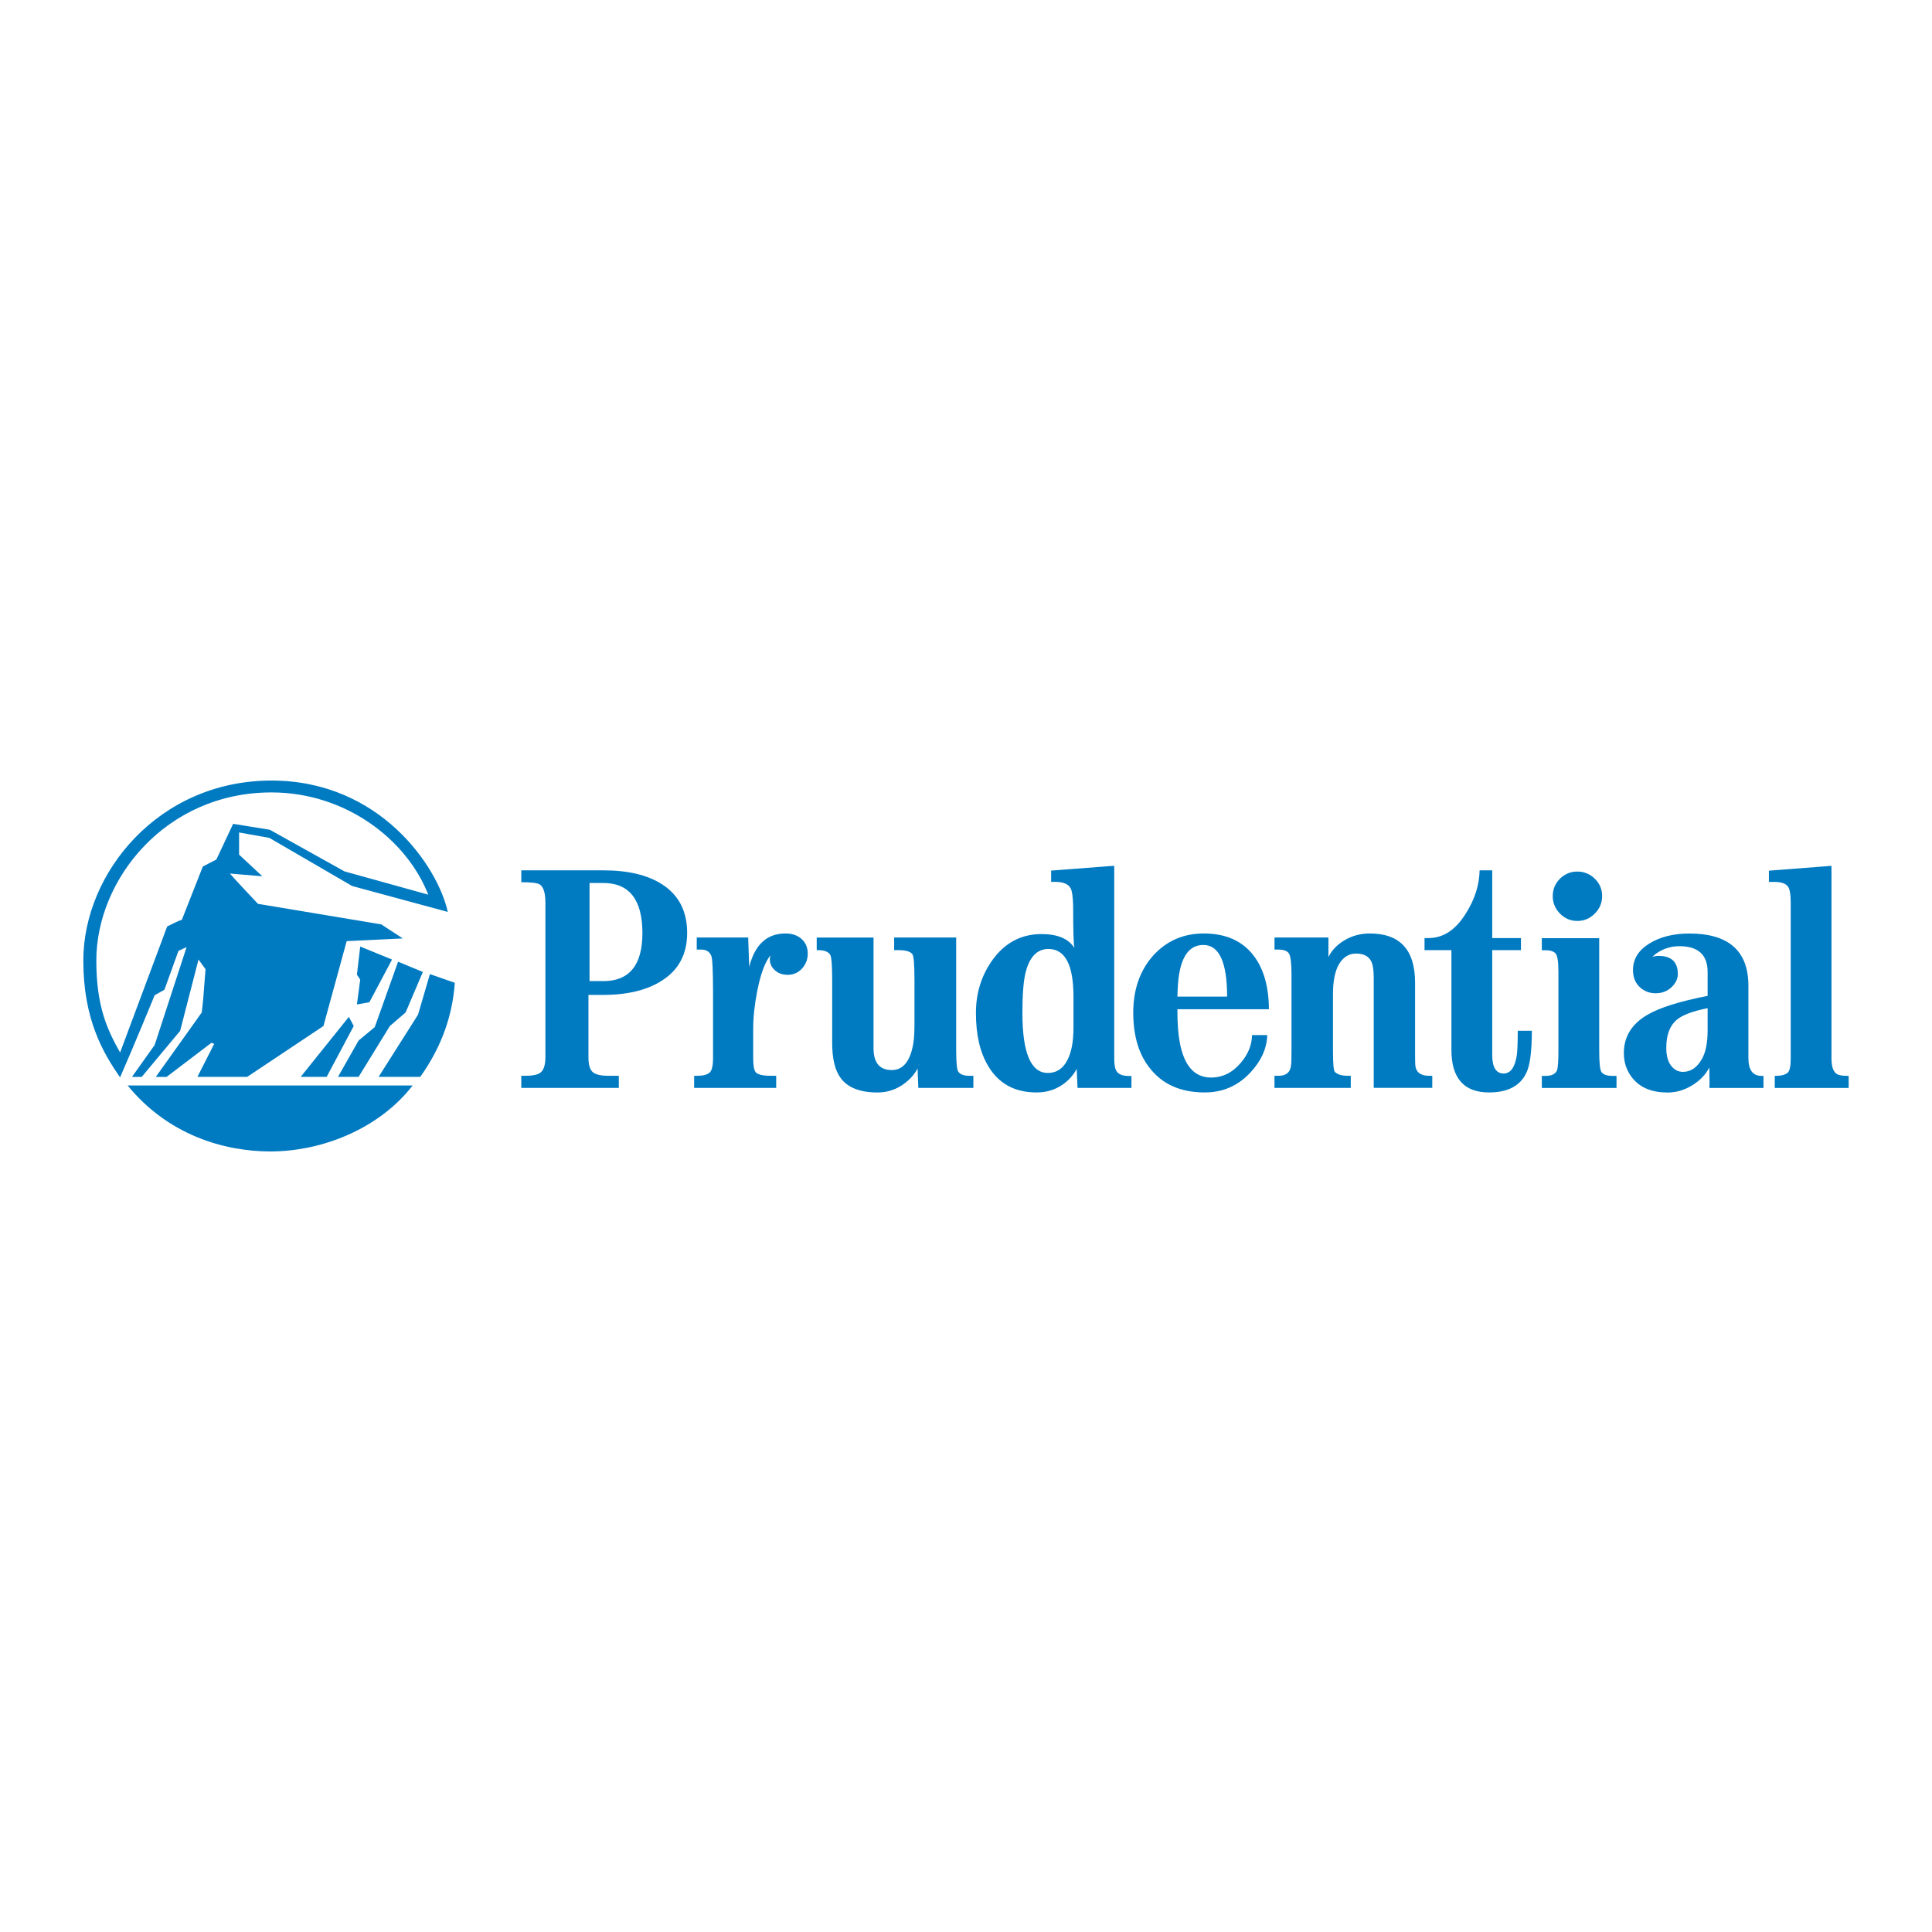 <?xml version="1.0" encoding="utf-8"?>
<!-- Generator: Adobe Illustrator 16.0.0, SVG Export Plug-In . SVG Version: 6.00 Build 0)  -->
<svg version="1.2" baseProfile="tiny" id="Layer_1" xmlns="http://www.w3.org/2000/svg" xmlns:xlink="http://www.w3.org/1999/xlink"
	 x="0px" y="0px"   viewBox="0 0 1000 1000" xml:space="preserve">
<g>
	<path fill="#007AC1" d="M918.616,556.875c3.454,0,5.491-0.563,6.771-1.702c0.993-1.039,1.491-3.452,1.491-7.381v-80.51
		c0-4.119-0.448-6.853-1.305-8.216c-1.139-1.729-3.549-2.593-7.2-2.593h-2.787v-5.811l32.386-2.509v99.679
		c0,5.117,1.366,8.003,4.118,8.619c1.085,0.281,2.7,0.423,4.782,0.423v6.256h-38.256V556.875L918.616,556.875z M867.809,527.898
		c2.982-2.532,8.33-4.542,16.056-6.065v11.463c0,6.488-0.998,11.411-2.935,14.773c-2.505,4.499-5.775,6.724-9.851,6.724
		c-2.413,0-4.45-1.036-6.106-3.169c-1.661-2.135-2.505-5.211-2.505-9.281C862.464,535.711,864.264,530.928,867.809,527.898
		 M854.057,497.253c0.641-1.694,2.3-3.315,5-4.854c3.106-1.75,6.614-2.662,10.18-2.65c9.755,0,14.631,4.462,14.631,13.409v12.309
		c-14.439,2.813-24.766,6.062-31.059,9.732c-8.189,4.731-12.31,11.364-12.31,19.889c0,5.018,1.538,9.423,4.643,13.162
		c4.046,4.835,10.042,7.241,17.995,7.241c4.524,0,8.853-1.279,12.973-3.884c3.837-2.372,6.723-5.398,8.664-9.096v3.789
		c0.111,3.221,0.111,5.539,0,6.818h27.999v-6.252h-1.066c-4.495,0-6.741-3.084-6.741-9.282v-37.349
		c0-18.023-10.209-27.048-30.561-27.048c-8.24,0-15.15,1.74-20.762,5.221c-5.613,3.468-8.407,8.011-8.407,13.66
		c0,3.892,1.279,6.972,3.887,9.21c2.173,1.862,4.952,2.868,7.813,2.829c3.289,0,6.012-1.031,8.189-3.092
		c2.2-2.037,3.309-4.34,3.309-6.86c0-6.248-3.339-9.386-9.937-9.386c-2.511,0-4.543,0.804-6.065,2.392l1.638,0.636
		C854.084,497.443,854.084,497.253,854.057,497.253 M312.059,514.965c12.762,0,22.961-2.497,30.633-7.459
		c8.665-5.547,12.976-13.74,12.976-24.622c0-11.303-4.378-19.721-13.139-25.271c-7.454-4.748-17.541-7.128-30.279-7.128h-42.425
		v6.146c5.041,0,8.167,0.365,9.374,1.065c2.06,1.161,3.099,4.321,3.099,9.507v80.063c0,3.926-0.853,6.583-2.582,7.954
		c-1.419,1.088-4.069,1.61-7.979,1.61h-1.915v6.255h50.478v-6.255h-5.254c-4.048,0-6.796-0.617-8.262-1.942
		c-1.467-1.278-2.201-3.788-2.201-7.622v-32.301H312.059z M332.511,482.968c0,16.573-6.769,24.858-20.266,24.858h-7.101v-50.793
		h7.101C325.742,457.033,332.511,465.687,332.511,482.968 M387.789,500.451c2.936-11.517,9.16-17.281,18.725-17.281
		c3.502,0,6.297,0.948,8.406,2.863c2.104,1.915,3.171,4.439,3.171,7.599c0.017,2.696-0.933,5.309-2.677,7.364
		c-2.036,2.368-4.591,3.571-7.672,3.571c-2.936,0-5.276-0.91-7.005-2.708c-1.656-1.576-2.391-3.513-2.25-5.813
		c0-0.214,0.118-0.758,0.309-1.623c-2.891,3.637-5.159,9.861-6.864,18.622c-1.375,7.021-2.083,13.459-2.083,19.261v15.48
		c0,3.643,0.426,6.012,1.229,7.101c0.994,1.325,3.693,1.942,8.048,1.942h2.628v6.255h-42.466v-6.255h1.587
		c2.913,0,5.018-0.522,6.297-1.562c1.275-0.998,1.893-3.553,1.893-7.481v-33.759c0-11.635-0.309-18.111-0.948-19.402
		c-0.898-2.094-2.649-3.137-5.254-3.137h-2.224v-6.237h26.609L387.789,500.451z M475.923,550.673
		c-0.332,0.193-0.662,0.477-1.089,0.716l1.089-0.612c-1.325,3.644-3.766,6.909-7.363,9.705c-4.076,3.259-9.149,5.018-14.368,4.979
		c-8.996,0-15.34-2.463-19.033-7.436c-2.936-3.887-4.427-9.99-4.427-18.278v-32.605c0-7.341-0.332-11.623-0.971-12.854
		c-0.899-1.645-3.009-2.497-6.366-2.497h-0.663v-6.522h29.403v57.227c0,7.574,3.148,11.365,9.446,11.365
		c5.208,0,8.733-3.597,10.558-10.938c0.804-2.935,1.184-6.96,1.184-12.076v-23.674c0-8.098-0.377-12.56-1.161-13.424
		c-1.135-1.291-3.502-1.965-7.127-1.965h-2.224v-6.522h32.103v58.412c0,6.392,0.381,10.131,1.162,11.128
		c0.993,1.371,2.912,2.033,5.729,2.033h2.011v6.252h-28.502l-0.476-12.545l0.476,0.326l0.142,0.341L475.923,550.673z
		 M539.063,483.475c-10.488,0-18.96,4.5-25.402,13.459c-5.679,7.98-8.52,17.095-8.52,27.366c0,11.27,2.082,20.407,6.342,27.466
		c5.399,9.134,13.753,13.684,25.099,13.684c5.82,0,10.885-1.801,15.198-5.398c3.361-2.887,5.563-6.062,6.582-9.519l-0.545,0.426
		l-0.639-0.612l0.545,12.739h27.911v-6.164h-1.396c-3.195,0-5.309-0.854-6.322-2.509c-0.803-1.185-1.187-3.408-1.187-6.583V448.12
		l-32.667,2.498v5.825h2.132c4.12,0,6.769,1.123,7.984,3.35c0.713,1.313,1.139,4.283,1.279,8.925
		c0,12.521,0.213,19.847,0.639,21.934C553.07,485.854,547.366,483.475,539.063,483.475 M555.628,515.875v15.77
		c0,4.306-0.326,7.904-0.967,10.744c-1.941,8.619-6.062,12.971-12.31,12.971c-8.76,0-13.161-10.371-13.161-31.06
		c0-9.206,0.526-15.99,1.513-20.384c2.005-8.486,6.007-12.731,11.978-12.731C551.303,491.181,555.628,499.42,555.628,515.875
		 M609.414,522.385h47.374c-0.077-11.703-2.7-20.939-7.859-27.686c-5.82-7.685-14.439-11.529-25.851-11.529
		c-10.489,0-19.174,3.776-26.092,11.316c-6.96,7.766-10.412,17.661-10.412,29.673c0,12.357,3.03,22.158,9.134,29.408
		c6.537,7.957,15.833,11.882,27.884,11.882c9.351,0,17.232-3.453,23.624-10.321c5.593-6.017,8.498-12.453,8.716-19.364h-7.882
		c-0.077,5.109-2.014,9.899-5.821,14.35c-4.313,5.113-9.445,7.622-15.438,7.622c-8.544,0-13.942-6.106-16.165-18.324
		C609.825,535.334,609.414,529.698,609.414,522.385 M622.846,489.109c8.187,0,12.306,8.913,12.306,26.739h-25.737
		c0.075-2.78,0.193-5.091,0.334-6.944C610.834,495.715,615.196,489.109,622.846,489.109 M687.588,495.384
		c1.779-3.609,4.618-6.533,8.495-8.807c3.887-2.272,8.188-3.411,12.948-3.411c15.602,0,23.406,8.475,23.406,25.437v35.446
		c0,3.925,0.031,6.289,0.096,7.101c0.281,3.784,2.699,5.676,7.173,5.676h1.634v6.252h-30.302v-57.205
		c0-3.955-0.47-6.796-1.422-8.524c-1.366-2.52-3.948-3.787-7.762-3.787c-3.596,0-6.484,1.752-8.662,5.28
		c-2.147,3.541-3.243,8.745-3.243,15.637v29.331c0,6.583,0.305,10.272,0.966,10.984c1.303,1.374,3.621,2.037,6.938,2.037h1.301
		v6.255H659.67v-6.255h2.109c4.027,0,6.18-1.889,6.487-5.681c0.141-0.895,0.213-3.457,0.213-7.672v-38.933
		c0-6.051-0.449-9.732-1.348-11.058c-0.872-1.336-2.772-1.998-5.654-1.998h-1.796v-6.237h27.906V495.384L687.588,495.384z
		 M770.712,565.445c-12.948,0-19.458-7.345-19.458-22.018v-51.653h-13.919v-6.239h2.135c7.621,0,14.057-4.283,19.364-12.904
		c4.541-7.229,6.868-14.631,7.009-22.146h6.533v35.051h14.864v6.239h-14.864v54.258c0,6.396,1.973,9.613,5.92,9.613
		c3.48,0,5.734-3.035,6.748-9.096c0.353-2.178,0.543-6.537,0.543-13.021h7.291c0,10.706-0.972,18.034-2.889,21.872
		C786.756,562.129,780.318,565.445,770.712,565.445 M140.521,410.158c-54.84,0-90.666,45.073-90.666,87.034
		c0,24.1,5.871,36.101,12.309,47.602c8.121-21.818,24.352-65.229,24.352-65.229s7.562-3.906,7.562-3.335l10.899-27.71l7.01-3.636
		l8.688-18.477l18.998,3.08l38.632,21.542l43.369,12.042C210.499,434.532,178.872,410.158,140.521,410.158 M139.951,595.983
		c-23.78,0-52.876-8.38-73.873-34.136h147.498C196.485,583.96,167.127,595.983,139.951,595.983 M169.072,557.396h-13.447
		l24.953-31.082l2.509,4.755L169.072,557.396z M182.234,458.583l-42.802-24.893l-15.682-2.806v11.472l12.038,11.208l-16.797-1.42
		c0,0,0.544,0.853,14.524,15.682l63.821,10.63l11.174,7.28l-29.071,1.396l-12.027,43.937l-39.474,26.327h-25.757l8.688-17.09
		l-1.408-0.563l-23.235,17.661h-5.585l23.779-33.336c1.124-9.504,0.556-5.308,1.965-22.391l-3.636-5.025l-9.519,36.93L73.358,557.4
		h-5.045l11.753-16.53l16.512-50.646l-4.203,1.942l-7.279,20.155l-5.029,2.791c0,0-11.753,28.551-17.909,42.516
		c-8.943-12.823-19.029-30.18-19.029-60.433c0-45.338,38.907-93.18,97.394-93.18c56.249,0,86.22,44.778,91.238,67.99
		L182.234,458.583L182.234,458.583z M209.933,524.063l-8.144,7.006l-16.192,26.327h-10.653l10.653-18.8l8.379-6.96l12.073-33.866
		l12.831,5.315L209.933,524.063L209.933,524.063z M217.505,557.396h-21.541l20.406-32.197l6.157-20.998l12.876,4.485
		C234.268,524.917,228.965,541.395,217.505,557.396 M191.182,518.761l-6.438,1.143l1.706-12.896l-1.706-2.521l1.706-14.56
		l16.478,6.725L191.182,518.761z M798.049,556.875h2.06c3.077,0,5.014-0.997,5.794-2.886c0.499-1.374,0.731-4.786,0.731-10.276
		v-40.695c0-5.518-0.525-8.749-1.664-9.731c-1.084-0.971-2.721-1.454-4.87-1.454h-2.06v-6.241h29.71v58.118
		c0,6.396,0.38,10.136,1.187,11.221c0.994,1.325,2.84,1.942,5.631,1.942h2.136v6.255h-38.654V556.875z M803.706,463.791
		c0-3.514,1.234-6.487,3.724-8.963c2.361-2.416,5.613-3.756,8.993-3.704c3.393-0.049,6.659,1.289,9.041,3.704
		c2.536,2.476,3.793,5.444,3.793,8.963c0,3.525-1.257,6.545-3.793,9.065c-2.505,2.555-5.512,3.822-9.041,3.822
		c-3.525,0-6.507-1.268-8.993-3.822C804.999,470.473,803.652,467.195,803.706,463.791"/>
</g>
</svg>
